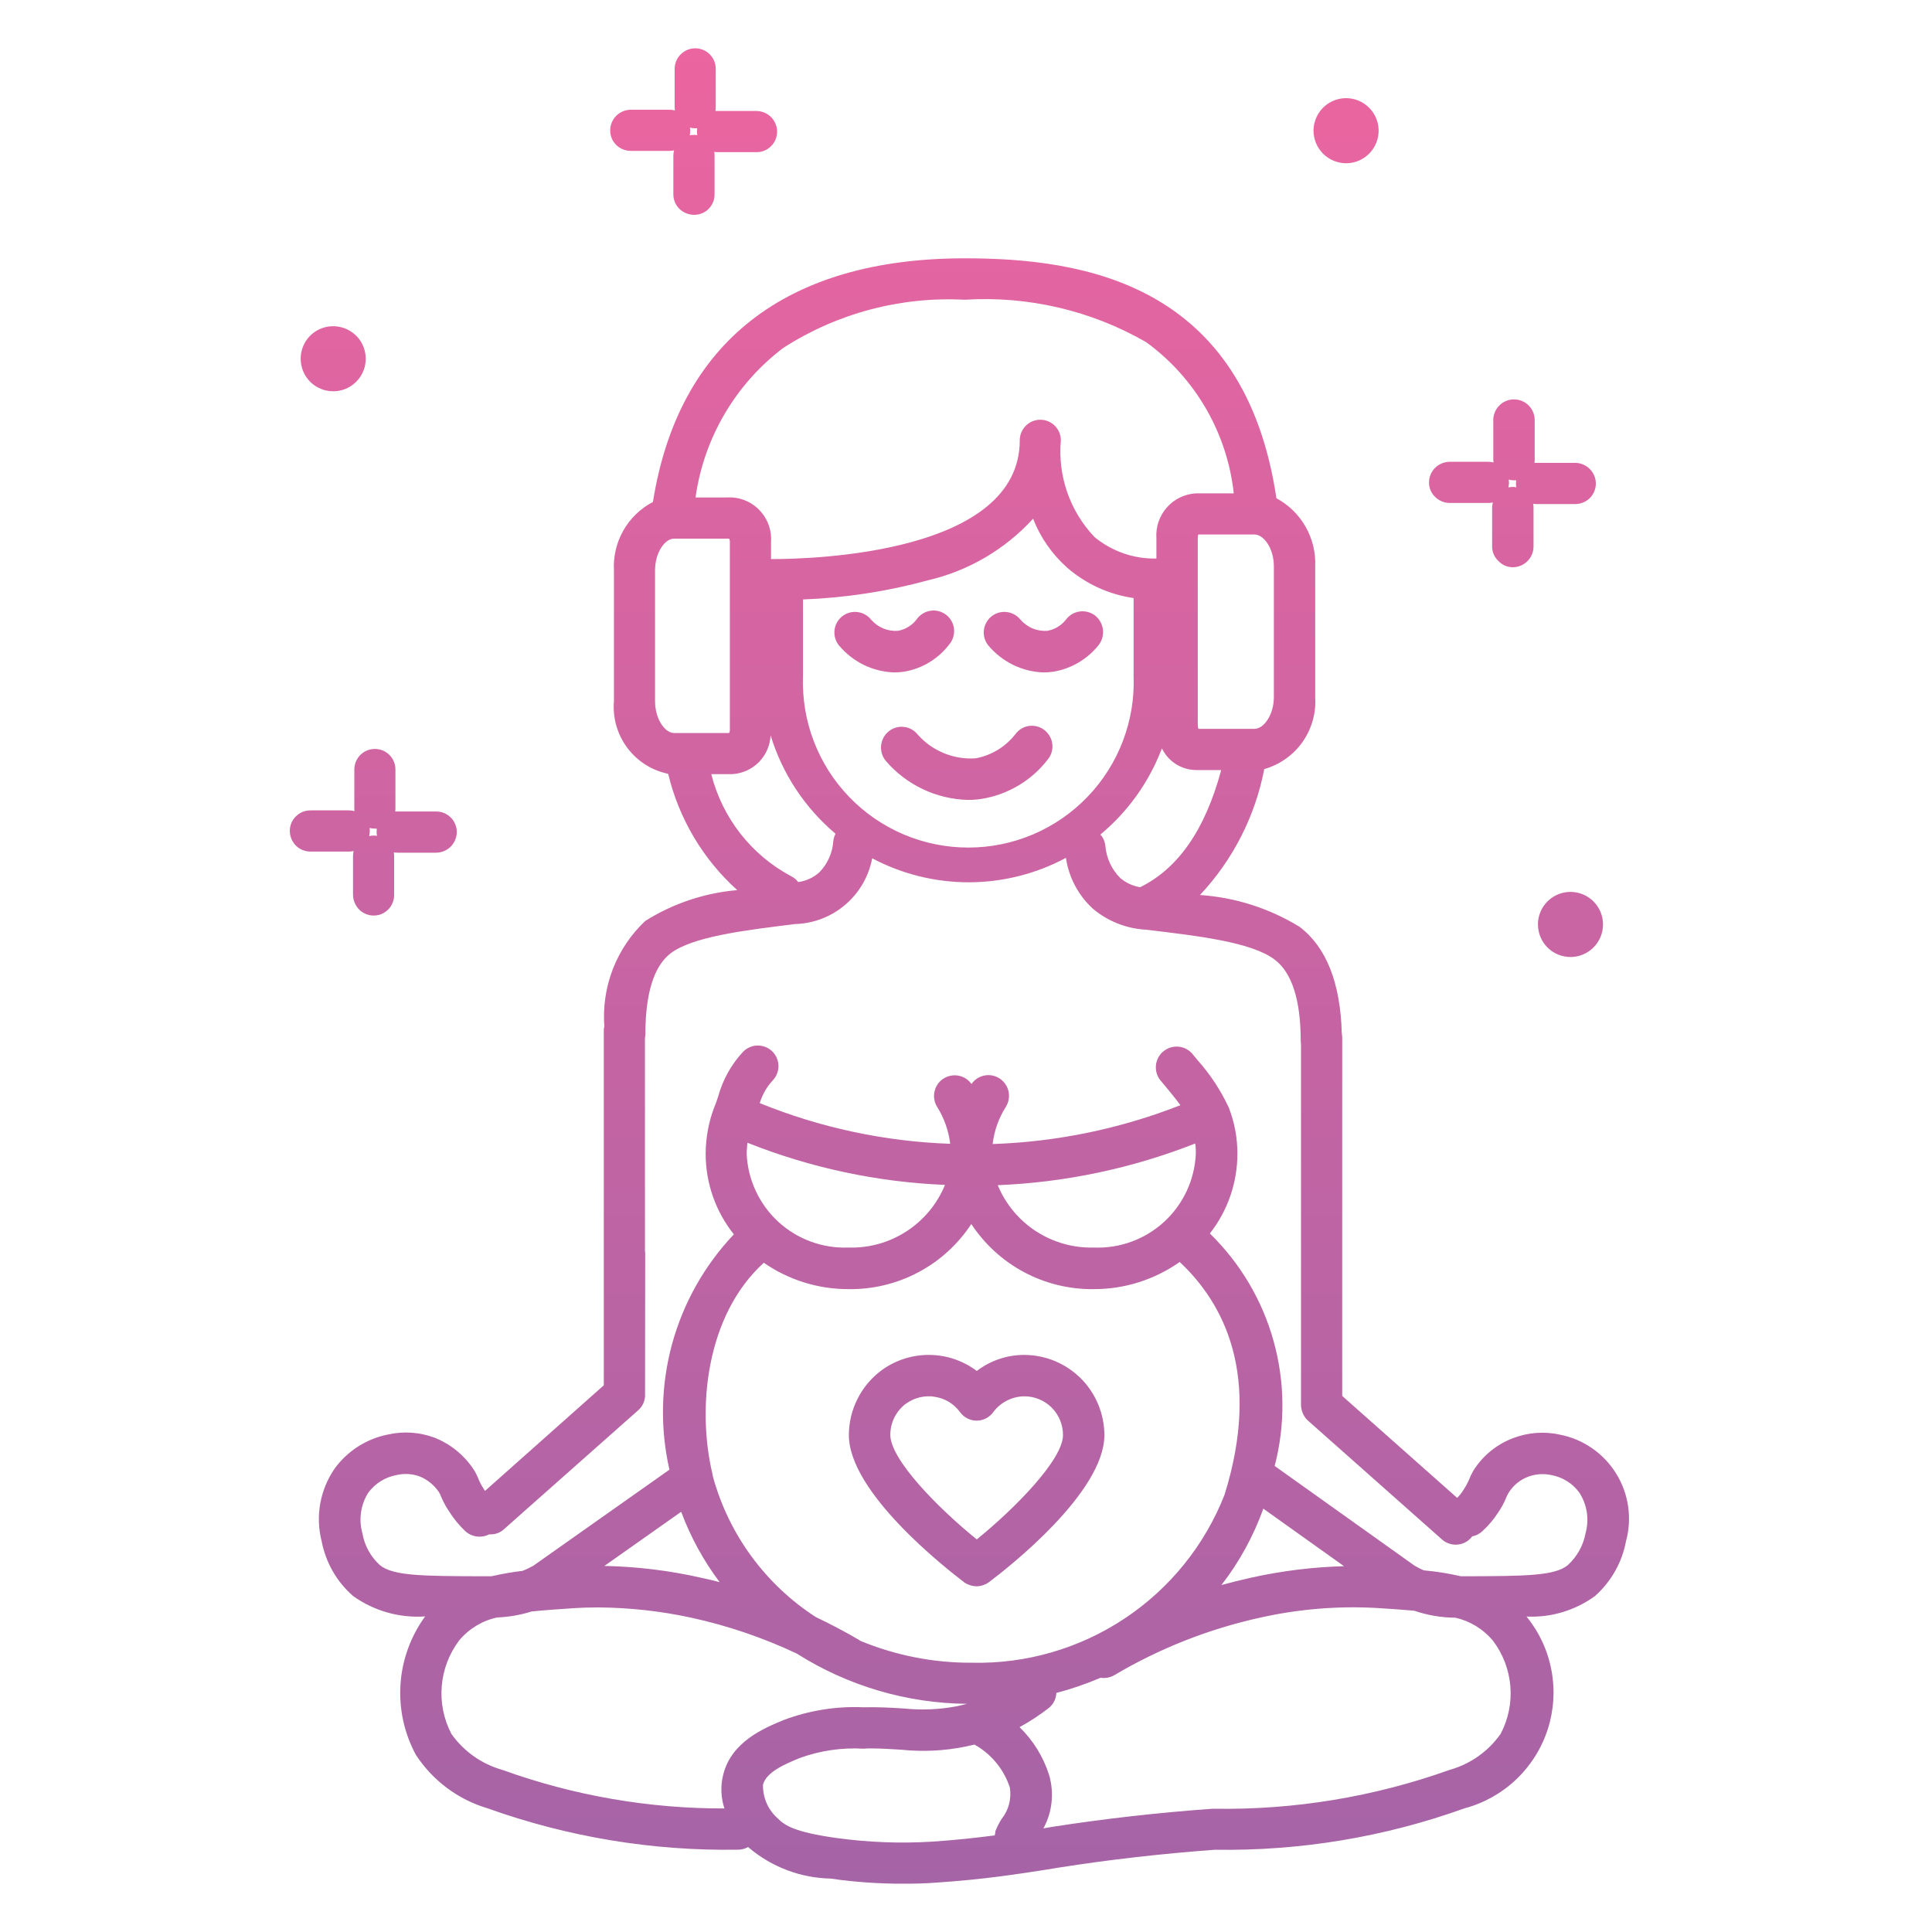 <?xml version="1.0" encoding="UTF-8"?>
<svg xmlns="http://www.w3.org/2000/svg" width="40" height="40" viewBox="0 0 40 40" fill="none">
  <path d="M17.196 38.894C16.576 38.881 15.98 38.656 15.507 38.257C15.502 38.251 15.496 38.245 15.49 38.24C15.423 38.278 15.347 38.298 15.27 38.296C13.507 38.324 11.754 38.033 10.094 37.439C9.483 37.258 8.956 36.864 8.609 36.33C8.368 35.883 8.258 35.377 8.292 34.87C8.326 34.363 8.503 33.877 8.802 33.466C8.27 33.503 7.742 33.353 7.309 33.043C6.973 32.749 6.744 32.351 6.66 31.912C6.594 31.657 6.584 31.39 6.63 31.13C6.677 30.87 6.778 30.624 6.928 30.406C7.195 30.039 7.591 29.786 8.037 29.699C8.355 29.628 8.687 29.651 8.992 29.764C9.335 29.898 9.626 30.139 9.823 30.45C9.861 30.515 9.893 30.583 9.919 30.653C9.948 30.717 9.982 30.778 10.021 30.835C10.025 30.847 10.033 30.858 10.042 30.867L12.501 28.681V21.35C12.499 21.317 12.503 21.284 12.512 21.253C12.482 20.849 12.542 20.442 12.688 20.064C12.835 19.686 13.064 19.345 13.359 19.067C13.934 18.706 14.587 18.487 15.264 18.429C14.555 17.79 14.056 16.95 13.834 16.021C13.495 15.951 13.194 15.76 12.987 15.482C12.78 15.205 12.682 14.862 12.711 14.517V11.811C12.695 11.522 12.763 11.235 12.906 10.983C13.049 10.731 13.262 10.526 13.518 10.393C14.045 7.091 16.269 5.348 19.975 5.348C22.44 5.348 25.765 5.869 26.427 10.316C26.68 10.452 26.889 10.656 27.031 10.906C27.173 11.155 27.242 11.439 27.23 11.725V14.431C27.251 14.763 27.158 15.092 26.966 15.364C26.774 15.635 26.495 15.832 26.175 15.923C25.987 16.901 25.525 17.805 24.844 18.53C25.574 18.58 26.281 18.805 26.905 19.188C27.457 19.605 27.752 20.345 27.78 21.39C27.785 21.422 27.788 21.454 27.789 21.487V28.901L30.169 31.012C30.22 30.961 30.265 30.904 30.302 30.843C30.342 30.784 30.377 30.721 30.406 30.656C30.433 30.586 30.465 30.517 30.502 30.452C30.697 30.138 30.991 29.899 31.338 29.771C31.642 29.656 31.974 29.632 32.292 29.702C32.532 29.748 32.76 29.844 32.961 29.983C33.162 30.122 33.333 30.301 33.461 30.509C33.59 30.716 33.674 30.949 33.709 31.191C33.744 31.433 33.728 31.679 33.663 31.915C33.581 32.353 33.354 32.751 33.02 33.046C32.61 33.344 32.111 33.493 31.605 33.469C31.867 33.791 32.045 34.173 32.121 34.581C32.198 34.989 32.171 35.41 32.044 35.805C31.916 36.2 31.691 36.556 31.39 36.842C31.089 37.128 30.721 37.333 30.32 37.44C28.664 38.035 26.914 38.325 25.154 38.297C24.058 38.378 22.97 38.501 21.919 38.667L21.689 38.705C21.099 38.796 20.365 38.914 19.362 38.979C19.154 38.995 18.939 39 18.715 39C18.207 39.002 17.699 38.967 17.196 38.894ZM17.88 36.205C17.431 36.178 16.981 36.244 16.558 36.398C16.262 36.521 15.867 36.682 15.797 36.95C15.794 37.082 15.82 37.214 15.873 37.335C15.926 37.456 16.006 37.564 16.106 37.651C16.244 37.791 16.448 37.932 17.312 38.053C17.972 38.144 18.639 38.17 19.303 38.129C19.797 38.096 20.22 38.048 20.595 38C20.601 37.97 20.607 37.94 20.61 37.909C20.645 37.821 20.688 37.737 20.739 37.657C20.811 37.567 20.863 37.463 20.892 37.351C20.921 37.239 20.926 37.123 20.908 37.009C20.792 36.655 20.555 36.353 20.239 36.157C20.217 36.147 20.196 36.135 20.178 36.119C20.114 36.135 20.055 36.145 19.987 36.162C19.551 36.25 19.105 36.272 18.662 36.226C18.469 36.216 18.269 36.199 18.031 36.199C17.98 36.199 17.93 36.2 17.88 36.205ZM21.714 35.362C21.523 35.511 21.32 35.643 21.109 35.759C21.392 36.034 21.602 36.375 21.721 36.751C21.774 36.934 21.792 37.126 21.771 37.315C21.751 37.505 21.694 37.688 21.602 37.855L21.786 37.823C22.863 37.655 23.984 37.528 25.107 37.448H25.14C26.799 37.475 28.449 37.202 30.011 36.644C30.439 36.525 30.812 36.262 31.068 35.899C31.229 35.595 31.299 35.251 31.27 34.908C31.241 34.565 31.115 34.238 30.906 33.964C30.707 33.727 30.436 33.562 30.134 33.493C29.843 33.491 29.554 33.442 29.279 33.348C29.046 33.327 28.797 33.31 28.511 33.292C27.701 33.246 26.889 33.313 26.097 33.49C25.03 33.724 24.008 34.127 23.068 34.684C22.983 34.733 22.884 34.751 22.787 34.736C22.49 34.863 22.183 34.969 21.87 35.051C21.868 35.111 21.853 35.17 21.826 35.224C21.799 35.278 21.761 35.325 21.714 35.362ZM11.902 33.294C11.565 33.316 11.268 33.337 11.007 33.364C10.775 33.437 10.535 33.478 10.292 33.488C9.984 33.554 9.708 33.722 9.506 33.964C9.299 34.239 9.174 34.566 9.146 34.908C9.117 35.251 9.187 35.594 9.346 35.899C9.602 36.261 9.975 36.524 10.402 36.644C11.876 37.176 13.432 37.446 14.999 37.442C14.924 37.217 14.915 36.975 14.973 36.745C15.141 36.059 15.824 35.775 16.231 35.609C16.751 35.414 17.305 35.324 17.86 35.347C18.21 35.341 18.482 35.357 18.719 35.373C19.085 35.41 19.454 35.394 19.816 35.325C19.888 35.309 19.956 35.293 20.022 35.276C18.772 35.264 17.55 34.904 16.494 34.234C15.799 33.907 15.069 33.658 14.318 33.494C13.683 33.356 13.035 33.284 12.384 33.28C12.2 33.28 12.04 33.285 11.902 33.294ZM20.122 34.425C21.245 34.451 22.35 34.131 23.286 33.508C24.222 32.886 24.944 31.991 25.354 30.944C26.124 28.464 25.33 26.975 24.424 26.128C23.903 26.495 23.281 26.692 22.644 26.69C22.142 26.696 21.647 26.576 21.204 26.34C20.762 26.105 20.386 25.761 20.11 25.342C19.834 25.762 19.457 26.106 19.013 26.341C18.569 26.577 18.073 26.697 17.571 26.69C16.943 26.692 16.33 26.502 15.814 26.144C14.621 27.226 14.423 29.149 14.752 30.523L14.759 30.567C15.087 31.768 15.847 32.806 16.893 33.481C17.192 33.623 17.487 33.778 17.776 33.947C17.789 33.955 17.802 33.963 17.813 33.972C18.545 34.275 19.33 34.429 20.122 34.425ZM25.287 32.817C25.493 32.761 25.703 32.708 25.912 32.662C26.541 32.523 27.182 32.444 27.826 32.426L26.156 31.235C26.156 31.24 26.151 31.244 26.151 31.248C25.947 31.813 25.656 32.342 25.288 32.817H25.287ZM12.513 32.421C13.181 32.434 13.847 32.515 14.5 32.662C14.636 32.691 14.768 32.722 14.899 32.756C14.565 32.312 14.297 31.821 14.103 31.3L12.513 32.421ZM29.286 32.415C29.352 32.453 29.415 32.485 29.475 32.512C29.735 32.535 29.993 32.576 30.247 32.635H30.4C31.558 32.63 32.197 32.63 32.464 32.4C32.654 32.225 32.782 31.994 32.828 31.74C32.866 31.6 32.875 31.453 32.853 31.308C32.83 31.164 32.778 31.027 32.699 30.904C32.56 30.713 32.352 30.582 32.12 30.54C31.961 30.505 31.796 30.516 31.644 30.572C31.478 30.633 31.338 30.746 31.242 30.894C31.222 30.926 31.204 30.96 31.189 30.995C31.144 31.109 31.086 31.217 31.016 31.317C30.926 31.457 30.818 31.585 30.696 31.697C30.636 31.754 30.562 31.793 30.481 31.809C30.472 31.817 30.465 31.826 30.459 31.836C30.419 31.882 30.369 31.919 30.313 31.944C30.258 31.968 30.198 31.981 30.137 31.981C30.033 31.98 29.934 31.942 29.856 31.874L27.082 29.414V29.409H27.075C27.075 29.403 27.075 29.403 27.068 29.403V29.398H27.064C26.984 29.315 26.939 29.206 26.936 29.092V21.639C26.936 21.612 26.93 21.583 26.93 21.553C26.93 20.706 26.748 20.138 26.392 19.869C25.916 19.504 24.796 19.376 23.719 19.247H23.707C23.31 19.222 22.931 19.07 22.626 18.813C22.325 18.537 22.128 18.165 22.069 17.761C21.453 18.091 20.764 18.265 20.065 18.267C19.365 18.268 18.676 18.098 18.058 17.77C17.987 18.143 17.793 18.48 17.505 18.728C17.218 18.975 16.855 19.117 16.477 19.131H16.468C15.422 19.26 14.338 19.389 13.878 19.742C13.536 20.011 13.362 20.573 13.362 21.414C13.361 21.441 13.358 21.468 13.353 21.494V25.905C13.357 25.921 13.358 25.937 13.358 25.953L13.355 28.852C13.36 28.918 13.349 28.983 13.324 29.044C13.299 29.104 13.26 29.158 13.21 29.201L10.435 31.66C10.359 31.731 10.259 31.769 10.155 31.767H10.128C10.048 31.808 9.957 31.823 9.868 31.811C9.779 31.798 9.696 31.759 9.63 31.698C9.509 31.583 9.403 31.455 9.313 31.315C9.243 31.214 9.184 31.106 9.135 30.993C9.123 30.958 9.107 30.925 9.088 30.894C8.99 30.747 8.85 30.633 8.687 30.567C8.533 30.512 8.367 30.502 8.208 30.54C7.974 30.583 7.766 30.713 7.625 30.904C7.547 31.027 7.496 31.165 7.475 31.309C7.453 31.453 7.463 31.6 7.502 31.74C7.545 31.994 7.671 32.225 7.86 32.4C8.129 32.63 8.77 32.63 9.928 32.635H10.175C10.387 32.586 10.602 32.548 10.818 32.523C10.896 32.493 10.971 32.457 11.043 32.416L13.86 30.428C13.664 29.569 13.683 28.675 13.915 27.825C14.148 26.975 14.587 26.195 15.194 25.556C14.816 25.083 14.61 24.495 14.61 23.89C14.611 23.558 14.671 23.229 14.79 22.919C14.823 22.844 14.846 22.77 14.871 22.695C14.965 22.355 15.138 22.043 15.377 21.784C15.454 21.701 15.56 21.651 15.673 21.647C15.786 21.642 15.897 21.683 15.98 21.759C16.063 21.836 16.112 21.943 16.117 22.056C16.121 22.169 16.081 22.279 16.004 22.363C15.877 22.498 15.783 22.661 15.73 22.839C16.985 23.349 18.319 23.634 19.673 23.681C19.64 23.411 19.549 23.151 19.405 22.921C19.345 22.827 19.324 22.713 19.347 22.604C19.369 22.494 19.434 22.398 19.526 22.336C19.619 22.274 19.732 22.25 19.842 22.27C19.952 22.29 20.049 22.352 20.114 22.443C20.176 22.353 20.271 22.29 20.379 22.268C20.487 22.246 20.599 22.267 20.692 22.326C20.787 22.387 20.855 22.483 20.88 22.593C20.904 22.703 20.885 22.819 20.826 22.915C20.677 23.148 20.583 23.412 20.552 23.686C21.884 23.641 23.198 23.369 24.439 22.882C24.346 22.754 24.239 22.625 24.127 22.489L24.024 22.366C23.988 22.322 23.962 22.271 23.947 22.217C23.931 22.163 23.927 22.106 23.933 22.05C23.939 21.994 23.957 21.939 23.984 21.89C24.012 21.84 24.048 21.797 24.093 21.762C24.137 21.727 24.188 21.701 24.242 21.685C24.296 21.669 24.353 21.665 24.409 21.671C24.465 21.677 24.52 21.695 24.569 21.722C24.619 21.75 24.662 21.787 24.697 21.831L24.794 21.949C25.055 22.241 25.271 22.569 25.437 22.924C25.437 22.93 25.444 22.935 25.444 22.94C25.561 23.243 25.62 23.564 25.619 23.889C25.619 24.487 25.418 25.067 25.049 25.538C25.677 26.151 26.133 26.918 26.368 27.764C26.604 28.609 26.612 29.502 26.391 30.351L29.286 32.415ZM20.657 24.538C20.819 24.929 21.095 25.261 21.45 25.492C21.805 25.722 22.221 25.84 22.644 25.829C23.181 25.852 23.705 25.66 24.102 25.297C24.498 24.933 24.734 24.427 24.758 23.89C24.76 23.818 24.756 23.746 24.745 23.675C23.44 24.189 22.058 24.481 20.657 24.538ZM15.459 23.89C15.483 24.427 15.719 24.932 16.114 25.296C16.51 25.659 17.034 25.851 17.571 25.829C17.996 25.842 18.414 25.724 18.77 25.492C19.126 25.261 19.404 24.926 19.565 24.532C18.162 24.474 16.779 24.179 15.474 23.659C15.47 23.735 15.459 23.809 15.459 23.89ZM22.885 17.513C22.906 17.764 23.015 17.999 23.192 18.177C23.31 18.278 23.454 18.344 23.606 18.369C24.396 17.977 24.949 17.182 25.284 15.943H24.758C24.611 15.941 24.467 15.897 24.343 15.818C24.219 15.739 24.12 15.626 24.056 15.494C23.792 16.189 23.354 16.803 22.782 17.279C22.841 17.344 22.877 17.426 22.885 17.513ZM16.376 18.139C16.435 18.168 16.487 18.21 16.527 18.262C16.688 18.24 16.838 18.171 16.959 18.065C17.133 17.889 17.237 17.657 17.253 17.411C17.259 17.358 17.275 17.308 17.299 17.262C16.663 16.726 16.196 16.018 15.954 15.222C15.946 15.431 15.859 15.63 15.712 15.779C15.565 15.928 15.367 16.016 15.158 16.028H14.726C14.839 16.475 15.044 16.894 15.328 17.258C15.612 17.621 15.969 17.922 16.376 18.139ZM16.625 13.992C16.608 14.452 16.683 14.912 16.847 15.342C17.011 15.773 17.26 16.166 17.58 16.498C17.899 16.83 18.283 17.094 18.707 17.275C19.131 17.455 19.587 17.548 20.048 17.548C20.509 17.548 20.965 17.455 21.389 17.275C21.813 17.094 22.196 16.83 22.515 16.498C22.835 16.166 23.084 15.773 23.248 15.342C23.412 14.912 23.488 14.452 23.47 13.992V12.382C22.963 12.309 22.487 12.092 22.099 11.757C21.785 11.479 21.541 11.13 21.389 10.739C20.81 11.374 20.052 11.819 19.215 12.014C18.37 12.245 17.501 12.378 16.625 12.411V13.992ZM13.562 11.811V14.517C13.562 14.892 13.77 15.176 13.955 15.176H15.095C15.107 15.153 15.113 15.127 15.111 15.101V11.227C15.113 11.201 15.107 11.175 15.095 11.152H13.955C13.77 11.152 13.562 11.431 13.562 11.811ZM24.799 11.141V15.015C24.8 15.04 24.804 15.066 24.811 15.09H25.973C26.162 15.09 26.374 14.806 26.374 14.431V11.725C26.374 11.35 26.162 11.066 25.973 11.066H24.808C24.802 11.09 24.799 11.116 24.799 11.141ZM15.158 10.299C15.272 10.306 15.383 10.336 15.486 10.387C15.588 10.438 15.679 10.508 15.754 10.595C15.829 10.681 15.886 10.781 15.922 10.889C15.958 10.997 15.972 11.112 15.963 11.226V11.575H15.985C16.84 11.575 21.113 11.457 21.113 9.116C21.113 9.003 21.158 8.895 21.238 8.815C21.317 8.735 21.426 8.69 21.539 8.69C21.651 8.69 21.76 8.735 21.84 8.815C21.919 8.895 21.964 9.003 21.964 9.116C21.931 9.48 21.976 9.848 22.096 10.193C22.216 10.539 22.409 10.855 22.662 11.12C23.022 11.416 23.476 11.574 23.942 11.564V11.141C23.934 11.027 23.949 10.912 23.986 10.803C24.023 10.694 24.081 10.594 24.157 10.508C24.233 10.421 24.325 10.351 24.428 10.301C24.531 10.251 24.643 10.221 24.758 10.214H25.544C25.476 9.596 25.28 8.998 24.968 8.459C24.656 7.92 24.235 7.452 23.732 7.085C22.592 6.428 21.284 6.123 19.971 6.206C18.646 6.136 17.334 6.485 16.218 7.202C15.226 7.954 14.573 9.067 14.4 10.3L15.158 10.299ZM19.959 32.757C19.566 32.457 17.575 30.897 17.575 29.713C17.575 29.45 17.637 29.19 17.757 28.956C17.876 28.721 18.049 28.518 18.262 28.363C18.548 28.157 18.893 28.048 19.246 28.052C19.599 28.055 19.941 28.172 20.223 28.384C20.506 28.168 20.853 28.051 21.21 28.052C21.649 28.054 22.07 28.23 22.38 28.541C22.69 28.852 22.864 29.274 22.865 29.713C22.865 30.897 20.876 32.457 20.475 32.757C20.401 32.81 20.313 32.84 20.223 32.843C20.128 32.841 20.037 32.812 19.959 32.759V32.757ZM18.759 29.059C18.658 29.134 18.576 29.232 18.519 29.344C18.462 29.457 18.433 29.581 18.433 29.707C18.433 30.217 19.42 31.223 20.223 31.872C21.021 31.224 22.008 30.217 22.008 29.713C22.009 29.608 21.988 29.503 21.948 29.406C21.909 29.308 21.85 29.22 21.776 29.145C21.702 29.07 21.613 29.011 21.516 28.971C21.419 28.93 21.315 28.909 21.21 28.909C21.084 28.91 20.961 28.94 20.849 28.997C20.737 29.053 20.64 29.135 20.565 29.236C20.526 29.291 20.474 29.335 20.414 29.366C20.354 29.397 20.288 29.413 20.221 29.413C20.153 29.413 20.087 29.397 20.027 29.366C19.967 29.335 19.915 29.291 19.876 29.236C19.814 29.151 19.736 29.08 19.647 29.025C19.557 28.971 19.458 28.935 19.354 28.92C19.312 28.911 19.269 28.907 19.227 28.909C19.059 28.909 18.895 28.962 18.76 29.061L18.759 29.059ZM31.841 19.14C31.841 19.007 31.881 18.876 31.955 18.765C32.029 18.655 32.134 18.568 32.257 18.517C32.38 18.466 32.516 18.453 32.646 18.479C32.777 18.505 32.897 18.569 32.991 18.663C33.086 18.758 33.15 18.878 33.176 19.008C33.202 19.139 33.188 19.274 33.137 19.398C33.086 19.521 33 19.626 32.889 19.7C32.778 19.774 32.648 19.814 32.515 19.814C32.337 19.813 32.166 19.743 32.039 19.617C31.913 19.491 31.842 19.32 31.842 19.142L31.841 19.14ZM7.437 18.831C7.356 18.75 7.31 18.64 7.309 18.526V17.722C7.31 17.688 7.313 17.654 7.321 17.62C7.29 17.627 7.259 17.631 7.228 17.631H6.43C6.316 17.631 6.206 17.587 6.125 17.507C6.046 17.425 6.001 17.316 6 17.202C6 17.146 6.012 17.09 6.033 17.038C6.055 16.987 6.087 16.94 6.127 16.901C6.167 16.861 6.214 16.83 6.266 16.809C6.318 16.788 6.374 16.778 6.43 16.778H7.228C7.266 16.779 7.304 16.784 7.341 16.793C7.337 16.774 7.336 16.756 7.336 16.737V15.931C7.336 15.875 7.347 15.82 7.369 15.768C7.39 15.717 7.421 15.67 7.461 15.63C7.5 15.591 7.547 15.559 7.599 15.538C7.651 15.517 7.706 15.506 7.762 15.506C7.818 15.506 7.873 15.517 7.925 15.538C7.976 15.559 8.023 15.591 8.063 15.63C8.102 15.67 8.134 15.717 8.155 15.768C8.176 15.82 8.187 15.875 8.187 15.931V16.735C8.187 16.757 8.186 16.779 8.183 16.801C8.197 16.801 8.211 16.801 8.224 16.801H9.029C9.085 16.801 9.14 16.811 9.192 16.832C9.244 16.854 9.291 16.885 9.331 16.924C9.371 16.963 9.402 17.01 9.424 17.062C9.446 17.113 9.457 17.169 9.457 17.225C9.457 17.281 9.446 17.337 9.424 17.389C9.403 17.441 9.371 17.488 9.332 17.528C9.292 17.568 9.245 17.599 9.193 17.621C9.141 17.642 9.085 17.654 9.029 17.654H8.224C8.2 17.654 8.177 17.651 8.154 17.648C8.158 17.672 8.16 17.698 8.16 17.723V18.527C8.161 18.611 8.137 18.694 8.091 18.765C8.045 18.835 7.979 18.89 7.901 18.923C7.823 18.956 7.738 18.964 7.655 18.948C7.573 18.932 7.496 18.892 7.437 18.833V18.831ZM7.656 17.203C7.656 17.239 7.652 17.275 7.643 17.31C7.697 17.298 7.752 17.296 7.806 17.305C7.799 17.278 7.796 17.25 7.797 17.223C7.797 17.2 7.799 17.178 7.801 17.156C7.79 17.156 7.777 17.156 7.764 17.156C7.726 17.156 7.689 17.151 7.652 17.142C7.655 17.162 7.657 17.182 7.656 17.202L7.656 17.203ZM18.337 15.75C18.265 15.662 18.231 15.549 18.242 15.436C18.253 15.322 18.308 15.218 18.396 15.145C18.439 15.109 18.488 15.082 18.541 15.066C18.595 15.049 18.651 15.043 18.707 15.049C18.762 15.054 18.816 15.07 18.866 15.096C18.915 15.123 18.959 15.158 18.994 15.201C19.143 15.372 19.329 15.506 19.539 15.592C19.748 15.679 19.974 15.716 20.2 15.7C20.529 15.639 20.823 15.459 21.027 15.194C21.061 15.15 21.103 15.112 21.151 15.084C21.199 15.055 21.252 15.037 21.308 15.029C21.363 15.022 21.419 15.026 21.473 15.04C21.527 15.055 21.578 15.08 21.622 15.114C21.666 15.148 21.704 15.191 21.732 15.24C21.761 15.288 21.779 15.342 21.786 15.398C21.794 15.454 21.79 15.51 21.775 15.565C21.761 15.619 21.735 15.67 21.701 15.714C21.365 16.156 20.872 16.451 20.324 16.54C20.229 16.555 20.132 16.562 20.036 16.561C19.712 16.552 19.393 16.476 19.1 16.336C18.808 16.196 18.547 15.997 18.337 15.75ZM20.464 13.366C20.392 13.278 20.358 13.166 20.369 13.053C20.381 12.941 20.436 12.837 20.523 12.765C20.611 12.693 20.724 12.659 20.836 12.671C20.949 12.682 21.052 12.737 21.124 12.825C21.193 12.905 21.279 12.969 21.377 13.01C21.474 13.051 21.58 13.068 21.686 13.06C21.839 13.033 21.977 12.948 22.072 12.825C22.106 12.78 22.149 12.742 22.197 12.714C22.246 12.686 22.3 12.667 22.356 12.66C22.412 12.652 22.468 12.656 22.523 12.671C22.577 12.685 22.628 12.71 22.673 12.744C22.761 12.815 22.818 12.916 22.834 13.028C22.849 13.14 22.82 13.253 22.754 13.345C22.522 13.642 22.187 13.842 21.815 13.906C21.746 13.917 21.675 13.922 21.605 13.922C21.386 13.915 21.172 13.861 20.975 13.765C20.779 13.669 20.604 13.533 20.464 13.365V13.366ZM17.372 13.366C17.3 13.278 17.266 13.166 17.277 13.053C17.288 12.941 17.343 12.837 17.431 12.765C17.519 12.693 17.631 12.659 17.744 12.671C17.856 12.682 17.96 12.737 18.032 12.825C18.1 12.905 18.187 12.969 18.284 13.01C18.382 13.051 18.488 13.068 18.593 13.06C18.746 13.032 18.883 12.948 18.977 12.825C19.01 12.777 19.052 12.736 19.101 12.706C19.15 12.675 19.205 12.654 19.262 12.645C19.32 12.636 19.378 12.639 19.434 12.653C19.49 12.668 19.543 12.694 19.589 12.729C19.635 12.764 19.673 12.809 19.701 12.859C19.729 12.91 19.747 12.966 19.752 13.023C19.758 13.081 19.752 13.139 19.735 13.194C19.717 13.25 19.689 13.301 19.651 13.345C19.423 13.643 19.09 13.844 18.719 13.906C18.65 13.916 18.581 13.922 18.511 13.922C18.292 13.914 18.078 13.861 17.882 13.765C17.686 13.669 17.512 13.532 17.372 13.365V13.366ZM31.022 11.614C30.981 11.575 30.948 11.529 30.926 11.477C30.904 11.426 30.892 11.37 30.893 11.314V10.509C30.893 10.473 30.899 10.438 30.908 10.403C30.878 10.409 30.848 10.412 30.818 10.413H30.013C29.958 10.413 29.903 10.402 29.852 10.381C29.801 10.36 29.754 10.329 29.715 10.29C29.674 10.251 29.641 10.205 29.619 10.153C29.597 10.102 29.585 10.046 29.586 9.99C29.586 9.876 29.631 9.768 29.711 9.687C29.791 9.607 29.9 9.561 30.014 9.561H30.816C30.852 9.561 30.887 9.566 30.922 9.575C30.919 9.556 30.918 9.538 30.917 9.519V8.713C30.915 8.656 30.924 8.598 30.945 8.544C30.966 8.49 30.997 8.441 31.037 8.4C31.077 8.358 31.125 8.325 31.178 8.303C31.231 8.28 31.288 8.269 31.346 8.269C31.403 8.269 31.46 8.28 31.513 8.303C31.567 8.325 31.614 8.358 31.654 8.4C31.695 8.441 31.726 8.49 31.746 8.544C31.767 8.598 31.776 8.656 31.774 8.713V9.517C31.774 9.539 31.773 9.561 31.77 9.583C31.783 9.583 31.794 9.583 31.807 9.583H32.613C32.726 9.584 32.835 9.629 32.915 9.71C32.995 9.79 33.04 9.899 33.04 10.012C33.04 10.068 33.029 10.124 33.007 10.175C32.986 10.227 32.954 10.274 32.914 10.313C32.875 10.352 32.828 10.383 32.776 10.404C32.724 10.425 32.669 10.436 32.613 10.436H31.809C31.787 10.436 31.764 10.434 31.741 10.431C31.748 10.457 31.751 10.484 31.75 10.511V11.315C31.75 11.429 31.704 11.538 31.624 11.618C31.543 11.699 31.434 11.744 31.32 11.744C31.264 11.744 31.209 11.732 31.157 11.71C31.106 11.687 31.059 11.654 31.021 11.613L31.022 11.614ZM31.242 9.99C31.242 10.024 31.237 10.058 31.229 10.091C31.283 10.079 31.339 10.078 31.393 10.088C31.389 10.063 31.386 10.037 31.386 10.012C31.387 9.989 31.388 9.967 31.391 9.945C31.377 9.946 31.363 9.946 31.349 9.945C31.311 9.945 31.274 9.94 31.237 9.93C31.239 9.949 31.241 9.969 31.241 9.989L31.242 9.99ZM6.225 7.427C6.225 7.294 6.264 7.164 6.338 7.053C6.412 6.942 6.517 6.856 6.64 6.805C6.764 6.754 6.899 6.741 7.03 6.767C7.16 6.793 7.28 6.857 7.375 6.951C7.469 7.045 7.533 7.165 7.559 7.296C7.585 7.427 7.572 7.562 7.521 7.685C7.47 7.808 7.383 7.914 7.273 7.988C7.162 8.062 7.032 8.101 6.898 8.101C6.72 8.101 6.548 8.03 6.422 7.904C6.296 7.778 6.225 7.606 6.225 7.427ZM14.066 4.324C14.027 4.285 13.995 4.238 13.973 4.187C13.952 4.135 13.941 4.08 13.941 4.024V3.221C13.942 3.184 13.947 3.148 13.956 3.113C13.925 3.12 13.893 3.124 13.86 3.124H13.057C12.945 3.123 12.837 3.079 12.757 3C12.718 2.961 12.686 2.914 12.665 2.863C12.644 2.811 12.633 2.756 12.634 2.701C12.633 2.588 12.678 2.479 12.757 2.399C12.836 2.319 12.944 2.273 13.057 2.272H13.86C13.898 2.272 13.936 2.277 13.973 2.287C13.97 2.269 13.969 2.25 13.968 2.231V1.426C13.968 1.313 14.013 1.204 14.093 1.125C14.172 1.045 14.281 1 14.394 1C14.507 1 14.615 1.045 14.695 1.125C14.774 1.204 14.819 1.313 14.819 1.426V2.232C14.819 2.254 14.817 2.276 14.812 2.298C14.828 2.298 14.843 2.298 14.856 2.298H15.661C15.775 2.299 15.883 2.344 15.964 2.424C16.044 2.505 16.089 2.614 16.089 2.727C16.089 2.783 16.078 2.838 16.056 2.89C16.035 2.941 16.003 2.988 15.963 3.027C15.923 3.067 15.876 3.098 15.825 3.119C15.773 3.14 15.717 3.151 15.661 3.15H14.858C14.834 3.15 14.811 3.148 14.788 3.144C14.792 3.171 14.794 3.198 14.794 3.226V4.019C14.796 4.076 14.785 4.131 14.764 4.183C14.743 4.235 14.712 4.283 14.673 4.323C14.634 4.363 14.587 4.394 14.535 4.416C14.483 4.437 14.427 4.448 14.371 4.448C14.258 4.447 14.148 4.403 14.066 4.324ZM14.291 2.701C14.29 2.735 14.287 2.769 14.28 2.802C14.31 2.796 14.34 2.793 14.371 2.793C14.393 2.794 14.415 2.795 14.437 2.799C14.432 2.774 14.43 2.749 14.43 2.724C14.43 2.701 14.432 2.679 14.437 2.657C14.424 2.657 14.411 2.657 14.398 2.657C14.36 2.657 14.322 2.652 14.285 2.642C14.288 2.661 14.29 2.681 14.29 2.701H14.291ZM27.195 2.706C27.195 2.573 27.235 2.443 27.309 2.332C27.383 2.221 27.488 2.135 27.611 2.084C27.734 2.033 27.87 2.019 28 2.045C28.131 2.071 28.251 2.136 28.345 2.23C28.44 2.324 28.504 2.444 28.53 2.575C28.556 2.705 28.542 2.841 28.491 2.964C28.44 3.087 28.354 3.192 28.243 3.266C28.133 3.34 28.002 3.38 27.869 3.38C27.69 3.379 27.519 3.308 27.393 3.182C27.267 3.056 27.196 2.885 27.195 2.706Z" fill="url(#paint0_linear_2018_442)"></path>
  <defs>
    <linearGradient id="paint0_linear_2018_442" x1="19.863" y1="1" x2="19.863" y2="39" gradientUnits="userSpaceOnUse">
      <stop stop-color="#EB65A0"></stop>
      <stop offset="1" stop-color="#A564A6"></stop>
    </linearGradient>
  </defs>
</svg>
